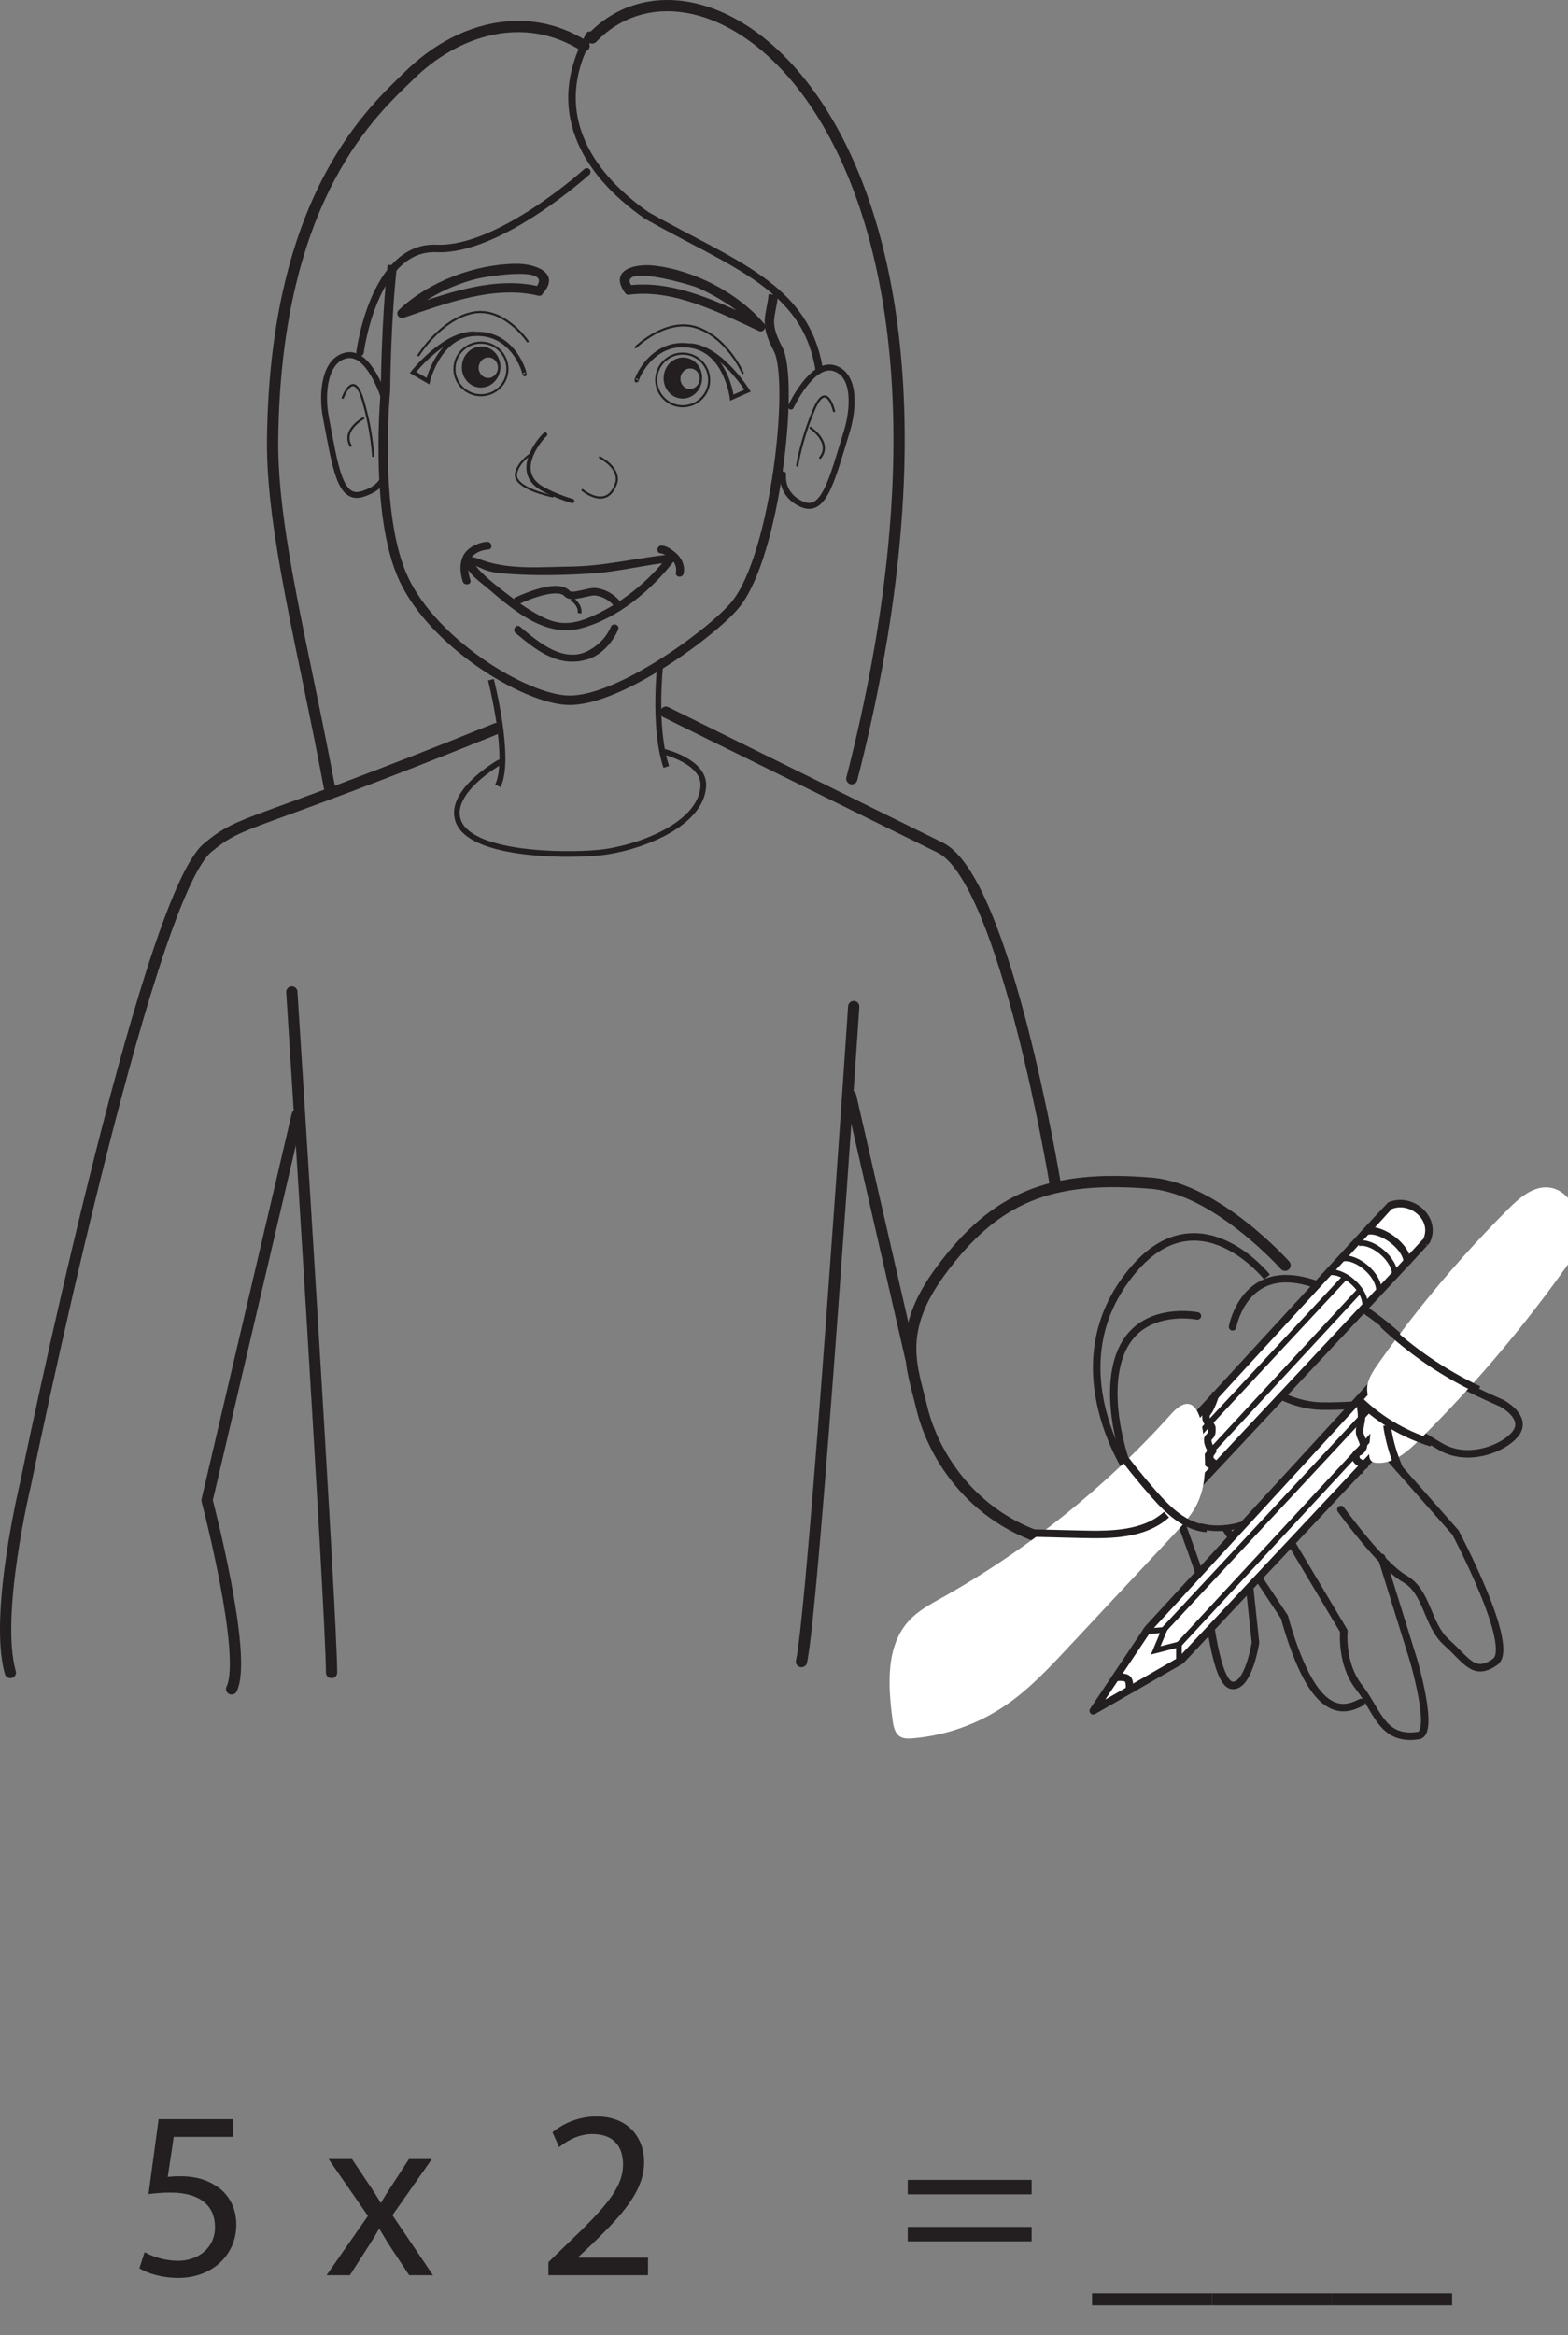 <?xml version="1.0" encoding="UTF-8"?>
<svg xmlns="http://www.w3.org/2000/svg" xmlns:xlink="http://www.w3.org/1999/xlink" width="209.044pt" height="311.177pt" viewBox="0 0 209.044 311.177" version="1.1">
<rect x="0" y="0" width="209.044" height="311.177" fill="#808080" stroke="none"/>
<defs>
<g>
<symbol overflow="visible" id="glyph0-0">
<path style="stroke:none;" d="M 0 0 L 16 0 L 16 -22.406 L 0 -22.406 Z M 8 -12.641 L 2.562 -20.797 L 13.438 -20.797 Z M 8.953 -11.203 L 14.406 -19.359 L 14.406 -3.047 Z M 2.562 -1.594 L 8 -9.766 L 13.438 -1.594 Z M 1.594 -19.359 L 7.047 -11.203 L 1.594 -3.047 Z M 1.594 -19.359 "/>
</symbol>
<symbol overflow="visible" id="glyph0-1">
<path style="stroke:none;" d=""/>
</symbol>
<symbol overflow="visible" id="glyph0-2">
<path style="stroke:none;" d="M 13.859 -20.797 L 3.906 -20.797 L 2.562 -10.812 C 3.328 -10.906 4.25 -11.016 5.469 -11.016 C 9.594 -11.016 11.422 -9.125 11.422 -6.438 C 11.453 -3.641 9.156 -1.922 6.531 -1.922 C 4.609 -1.922 2.906 -2.562 2.047 -3.078 L 1.344 -0.922 C 2.375 -0.281 4.25 0.359 6.531 0.359 C 11.047 0.359 14.266 -2.688 14.266 -6.75 C 14.266 -9.344 12.922 -11.172 11.297 -12.062 C 10.016 -12.859 8.453 -13.188 6.812 -13.188 C 6.047 -13.188 5.594 -13.156 5.125 -13.094 L 5.922 -18.438 L 13.859 -18.438 Z M 13.859 -20.797 "/>
</symbol>
<symbol overflow="visible" id="glyph0-3">
<path style="stroke:none;" d="M 0.516 -15.484 L 5.766 -7.906 L 0.25 0 L 3.359 0 L 5.594 -3.484 C 6.203 -4.422 6.719 -5.25 7.234 -6.172 L 7.297 -6.172 C 7.844 -5.25 8.359 -4.391 8.953 -3.484 L 11.266 0 L 14.438 0 L 9.031 -8 L 14.297 -15.484 L 11.234 -15.484 L 9.094 -12.188 C 8.547 -11.359 8.031 -10.562 7.516 -9.656 L 7.453 -9.656 C 6.938 -10.531 6.469 -11.297 5.859 -12.156 L 3.641 -15.484 Z M 0.516 -15.484 "/>
</symbol>
<symbol overflow="visible" id="glyph0-4">
<path style="stroke:none;" d="M 14.719 0 L 14.719 -2.344 L 5.406 -2.344 L 5.406 -2.406 L 7.047 -3.938 C 11.422 -8.156 14.203 -11.266 14.203 -15.109 C 14.203 -18.078 12.312 -21.156 7.844 -21.156 C 5.469 -21.156 3.391 -20.219 1.984 -19.047 L 2.875 -17.062 C 3.844 -17.859 5.406 -18.812 7.297 -18.812 C 10.406 -18.812 11.391 -16.859 11.391 -14.75 C 11.391 -11.609 8.953 -8.922 3.641 -3.875 L 1.438 -1.734 L 1.438 0 Z M 14.719 0 "/>
</symbol>
<symbol overflow="visible" id="glyph0-5">
<path style="stroke:none;" d="M 17.797 -10.781 L 17.797 -12.703 L 1.281 -12.703 L 1.281 -10.781 Z M 17.797 -4.516 L 17.797 -6.438 L 1.281 -6.438 L 1.281 -4.516 Z M 17.797 -4.516 "/>
</symbol>
<symbol overflow="visible" id="glyph0-6">
<path style="stroke:none;" d="M 0 2.406 L 0 4 L 16 4 L 16 2.406 Z M 0 2.406 "/>
</symbol>
</g>
<clipPath id="clip1">
  <path d="M 145 161 L 209.043 161 L 209.043 229 L 145 229 Z M 145 161 "/>
</clipPath>
<clipPath id="clip2">
  <path d="M 194 160 L 209.043 160 L 209.043 176 L 194 176 Z M 194 160 "/>
</clipPath>
<clipPath id="clip3">
  <path d="M 182 158 L 209.043 158 L 209.043 195 L 182 195 Z M 182 158 "/>
</clipPath>
<clipPath id="clip4">
  <path d="M 170 162 L 209.043 162 L 209.043 200 L 170 200 Z M 170 162 "/>
</clipPath>
</defs>
<g id="surface1">
<g style="fill:rgb(13.73%,12.16%,12.549%);fill-opacity:1;">
  <use xlink:href="#glyph0-1" x="3.672" y="303.177"/>
  <use xlink:href="#glyph0-1" x="10.456" y="303.177"/>
  <use xlink:href="#glyph0-2" x="17.24" y="303.177"/>
  <use xlink:href="#glyph0-1" x="33.656" y="303.177"/>
</g>
<g style="fill:rgb(13.73%,12.16%,12.549%);fill-opacity:1;">
  <use xlink:href="#glyph0-3" x="43.288" y="303.177"/>
  <use xlink:href="#glyph0-1" x="58.104" y="303.177"/>
  <use xlink:href="#glyph0-1" x="64.888" y="303.177"/>
  <use xlink:href="#glyph0-4" x="71.672" y="303.177"/>
</g>
<g style="fill:rgb(13.73%,12.16%,12.549%);fill-opacity:1;">
  <use xlink:href="#glyph0-1" x="112.952" y="303.177"/>
  <use xlink:href="#glyph0-5" x="119.736" y="303.177"/>
  <use xlink:href="#glyph0-1" x="138.808" y="303.177"/>
  <use xlink:href="#glyph0-6" x="145.592" y="303.177"/>
  <use xlink:href="#glyph0-6" x="161.592" y="303.177"/>
  <use xlink:href="#glyph0-6" x="177.592" y="303.177"/>
</g>
<path style=" stroke:none;fill-rule:nonzero;fill:rgb(13.73%,12.16%,12.549%);fill-opacity:1;" d="M 83.336 39.039 C 81.117 35.953 84.652 35.102 87.164 35.387 C 92.555 36.004 98.348 38.977 101.895 43.152 C 102.281 43.613 101.742 44.375 101.18 44.109 C 95.949 41.68 89.836 38.492 83.91 39.266 C 83.121 39.367 82.926 38.145 83.719 38.035 C 89.918 37.234 96.184 40.418 101.637 42.961 C 101.398 43.281 101.156 43.602 100.926 43.922 C 98.898 41.535 96.059 39.746 93.254 38.438 C 92.164 37.922 81.938 34.973 84.305 38.266 C 84.77 38.91 83.797 39.691 83.336 39.039 "/>
<path style=" stroke:none;fill-rule:nonzero;fill:rgb(13.73%,12.16%,12.549%);fill-opacity:1;" d="M 71.332 38.418 C 74.137 35.297 64.859 36.84 63.688 37.121 C 60.215 37.957 56.574 39.785 53.965 42.254 C 53.75 41.902 53.535 41.547 53.332 41.203 C 59.082 39.25 65.77 36.684 71.906 38.18 C 72.668 38.363 72.531 39.594 71.77 39.406 C 65.859 37.965 59.375 40.457 53.828 42.336 C 53.152 42.566 52.668 41.781 53.191 41.285 C 57.211 37.48 63.352 35.199 68.832 35.145 C 71.262 35.117 74.867 36.332 72.332 39.16 C 71.801 39.75 70.797 39.016 71.332 38.418 "/>
<path style="fill:none;stroke-width:1.25;stroke-linecap:butt;stroke-linejoin:miter;stroke:rgb(13.73%,12.16%,12.549%);stroke-opacity:1;stroke-miterlimit:4;" d="M -0.002 0.002 C -0.853 -7.42 -0.908 -16.651 -0.908 -16.651 C -0.908 -16.651 -2.521 -33.201 1.53 -41.83 C 5.584 -50.451 17.733 -57.811 23.455 -57.959 C 30.237 -58.147 42.846 -48.78 45.752 -45.205 C 51.096 -38.627 53.643 -15.362 51.42 -11.155 C 49.502 -7.526 50.49 -6.955 50.791 -3.912 " transform="matrix(1,0,0,-1,52.306,35.349)"/>
<path style="fill:none;stroke-width:0.79;stroke-linecap:butt;stroke-linejoin:miter;stroke:rgb(13.73%,12.16%,12.549%);stroke-opacity:1;stroke-miterlimit:4;" d="M -0.001 -0.001 C -0.001 -0.001 2.718 -10.572 0.917 -14.146 " transform="matrix(1,0,0,-1,65.45,90.573)"/>
<path style="fill:none;stroke-width:0.79;stroke-linecap:butt;stroke-linejoin:miter;stroke:rgb(13.73%,12.16%,12.549%);stroke-opacity:1;stroke-miterlimit:4;" d="M 0.002 0.001 C 0.002 0.001 -1.037 -8.609 0.771 -14.027 " transform="matrix(1,0,0,-1,88.057,88.169)"/>
<path style="fill:none;stroke-width:0.79;stroke-linecap:round;stroke-linejoin:round;stroke:rgb(13.73%,12.16%,12.549%);stroke-opacity:1;stroke-miterlimit:4;" d="M -0.001 -0 C -0.001 -0 2.773 5.98 5.722 5.129 C 8.675 4.293 8.378 -0.313 7.437 -3.356 C 5.449 -9.828 4.398 -14.301 1.464 -13.008 C -1.454 -11.711 -1.036 -9.02 -1.036 -9.02 " transform="matrix(1,0,0,-1,105.446,54.183)"/>
<path style="fill:none;stroke-width:0.296;stroke-linecap:round;stroke-linejoin:round;stroke:rgb(13.73%,12.16%,12.549%);stroke-opacity:1;stroke-miterlimit:4;" d="M -0.002 0.001 C -0.002 0.001 -0.97 4.274 -2.701 0.149 C -4.435 -3.968 -4.908 -7.253 -4.908 -7.253 " transform="matrix(1,0,0,-1,111.193,54.782)"/>
<path style="fill:none;stroke-width:0.296;stroke-linecap:round;stroke-linejoin:round;stroke:rgb(13.73%,12.16%,12.549%);stroke-opacity:1;stroke-miterlimit:4;" d="M -0.002 -0.002 C -0.002 -0.002 2.901 -1.967 1.287 -3.982 " transform="matrix(1,0,0,-1,108.06,57.014)"/>
<path style="fill:none;stroke-width:0.79;stroke-linecap:butt;stroke-linejoin:miter;stroke:rgb(13.73%,12.16%,12.549%);stroke-opacity:1;stroke-miterlimit:4;" d="M -0 -0 C -0 -0 -1.91 6.23 -4.938 5.711 C -7.961 5.195 -8.364 0.597 -7.766 -2.532 C -6.496 -9.176 -5.922 -13.742 -2.883 -12.778 C 0.168 -11.813 -0.02 -10.094 -0.02 -10.094 " transform="matrix(1,0,0,-1,51.207,53.054)"/>
<path style="fill:none;stroke-width:0.296;stroke-linecap:butt;stroke-linejoin:miter;stroke:rgb(13.73%,12.16%,12.549%);stroke-opacity:1;stroke-miterlimit:4;" d="M -0.001 -0 C -0.001 -0 1.433 4.144 2.706 -0.145 C 3.98 -4.426 4.097 -7.75 4.097 -7.75 " transform="matrix(1,0,0,-1,45.657,53.117)"/>
<path style="fill:none;stroke-width:0.296;stroke-linecap:butt;stroke-linejoin:miter;stroke:rgb(13.73%,12.16%,12.549%);stroke-opacity:1;stroke-miterlimit:4;" d="M 0 0.001 C 0 0.001 -3.109 -1.639 -1.722 -3.827 " transform="matrix(1,0,0,-1,48.535,55.681)"/>
<path style=" stroke:none;fill-rule:nonzero;fill:rgb(13.73%,12.16%,12.549%);fill-opacity:1;" d="M 90.723 50.344 C 90.789 49.59 91.418 49.035 92.121 49.102 C 92.828 49.164 93.348 49.828 93.266 50.574 C 93.207 51.336 92.578 51.887 91.875 51.824 C 91.168 51.766 90.645 51.098 90.723 50.344 M 88.488 50.141 C 88.344 51.648 89.375 52.973 90.789 53.102 C 92.207 53.234 93.461 52.113 93.594 50.613 C 93.738 49.102 92.699 47.777 91.289 47.648 C 89.875 47.516 88.621 48.633 88.488 50.141 "/>
<path style="fill:none;stroke-width:0.284;stroke-linecap:butt;stroke-linejoin:miter;stroke:rgb(13.73%,12.16%,12.549%);stroke-opacity:1;stroke-miterlimit:4;" d="M -0.002 0.002 C -0.17 -1.932 1.26 -3.639 3.201 -3.815 C 5.139 -3.987 6.858 -2.576 7.033 -0.647 C 7.201 1.291 5.776 2.994 3.842 3.177 C 1.893 3.353 0.182 1.927 -0.002 0.002 Z M -0.002 0.002 " transform="matrix(1,0,0,-1,87.498,50.31)"/>
<path style=" stroke:none;fill-rule:nonzero;fill:rgb(13.73%,12.16%,12.549%);fill-opacity:1;" d="M 63.82 48.879 C 63.895 48.125 64.531 47.57 65.227 47.633 C 65.93 47.699 66.449 48.359 66.379 49.109 C 66.309 49.871 65.684 50.426 64.973 50.359 C 64.27 50.297 63.754 49.629 63.82 48.879 M 61.586 48.676 C 61.449 50.184 62.48 51.504 63.895 51.637 C 65.309 51.766 66.566 50.648 66.703 49.148 C 66.844 47.633 65.805 46.309 64.391 46.18 C 62.977 46.051 61.723 47.168 61.586 48.676 "/>
<path style="fill:none;stroke-width:0.284;stroke-linecap:butt;stroke-linejoin:miter;stroke:rgb(13.73%,12.16%,12.549%);stroke-opacity:1;stroke-miterlimit:4;" d="M 0.001 0.001 C -0.171 -1.925 1.259 -3.632 3.2 -3.807 C 5.146 -3.983 6.865 -2.565 7.036 -0.639 C 7.212 1.298 5.783 3.001 3.841 3.181 C 1.896 3.357 0.177 1.935 0.001 0.001 Z M 0.001 0.001 " transform="matrix(1,0,0,-1,60.6,48.849)"/>
<path style="fill:none;stroke-width:0.284;stroke-linecap:round;stroke-linejoin:round;stroke:rgb(13.73%,12.16%,12.549%);stroke-opacity:1;stroke-miterlimit:4;" d="M 0.001 0.001 C 0.001 0.001 4.079 4.033 8.216 2.603 C 12.27 1.2 14.266 -3.421 14.266 -3.421 " transform="matrix(1,0,0,-1,84.749,46.271)"/>
<path style="fill:none;stroke-width:0.567;stroke-linecap:butt;stroke-linejoin:miter;stroke:rgb(13.73%,12.16%,12.549%);stroke-opacity:1;stroke-miterlimit:4;" d="M 0.001 -0 C 0.38 -0.926 -1.003 5.84 -6.902 5.277 C -11.452 4.84 -12.816 -0.989 -12.816 -0.989 L -14.804 0.164 C -14.804 0.164 -10.577 5.558 -6.495 5.336 " transform="matrix(1,0,0,-1,69.866,49.797)"/>
<path style="fill:none;stroke-width:0.567;stroke-linecap:butt;stroke-linejoin:miter;stroke:rgb(13.73%,12.16%,12.549%);stroke-opacity:1;stroke-miterlimit:4;" d="M 0 -0 C -0.472 -0.879 1.641 5.691 7.434 4.492 C 11.91 3.566 12.633 -2.367 12.633 -2.367 L 14.731 -1.446 C 14.731 -1.446 11.117 4.371 7.039 4.593 " transform="matrix(1,0,0,-1,84.937,50.617)"/>
<path style="fill:none;stroke-width:0.284;stroke-linecap:round;stroke-linejoin:round;stroke:rgb(13.73%,12.16%,12.549%);stroke-opacity:1;stroke-miterlimit:4;" d="M 0.002 0.001 C 0.002 0.001 -3.194 4.751 -7.459 3.778 C -11.647 2.829 -14.549 -1.855 -14.549 -1.855 " transform="matrix(1,0,0,-1,70.342,45.485)"/>
<path style="fill:none;stroke-width:0.75;stroke-linecap:round;stroke-linejoin:round;stroke:rgb(13.73%,12.16%,12.549%);stroke-opacity:1;stroke-miterlimit:4;" d="M -0 -0 C -0 -0 -6.762 -3.805 -5.532 -7.696 C -4.09 -12.27 8.176 -12.512 13.23 -12.031 C 18.277 -11.547 26.933 -8.418 27.176 -3.125 C 27.32 0.144 21.883 1.437 21.883 1.437 " transform="matrix(1,0,0,-1,66.59,101.59)"/>
<path style="fill:none;stroke-width:1.5;stroke-linecap:round;stroke-linejoin:round;stroke:rgb(13.73%,12.16%,12.549%);stroke-opacity:1;stroke-miterlimit:4;" d="M -0.001 -0.002 C 29.932 -14.787 29.718 -14.681 36.561 -18.045 C 45.225 -22.295 51.917 -62.947 51.917 -62.947 " transform="matrix(1,0,0,-1,88.778,94.901)"/>
<path style="fill:none;stroke-width:1.5;stroke-linecap:round;stroke-linejoin:round;stroke:rgb(13.73%,12.16%,12.549%);stroke-opacity:1;stroke-miterlimit:4;" d="M 0 -0.002 C -33.625 -13.599 -33.64 -11.873 -38.472 -15.857 C -46.804 -22.709 -62.765 -100.646 -62.765 -100.646 C -62.765 -100.646 -66.98 -118.127 -64.793 -125.783 " transform="matrix(1,0,0,-1,66.172,97.088)"/>
<path style="fill:none;stroke-width:0.567;stroke-linecap:round;stroke-linejoin:round;stroke:rgb(13.73%,12.16%,12.549%);stroke-opacity:1;stroke-miterlimit:4;" d="M -0 -0.002 C -0.344 -0.295 -1.235 -1.322 -1.781 -2.564 C -2.465 -4.123 -2.582 -5.955 -0.395 -7.201 C 1.472 -8.263 3.613 -8.861 3.613 -8.861 " transform="matrix(1,0,0,-1,72.68,57.901)"/>
<path style="fill:none;stroke-width:0.284;stroke-linecap:round;stroke-linejoin:round;stroke:rgb(13.73%,12.16%,12.549%);stroke-opacity:1;stroke-miterlimit:4;" d="M 0.002 -0.002 C 0.002 -0.002 -5.014 0.998 -4.905 2.916 C -4.905 2.916 -4.83 4.354 -2.826 5.694 " transform="matrix(1,0,0,-1,73.678,66.139)"/>
<path style="fill:none;stroke-width:0.284;stroke-linecap:round;stroke-linejoin:round;stroke:rgb(13.73%,12.16%,12.549%);stroke-opacity:1;stroke-miterlimit:4;" d="M 0.001 0.001 C 0.001 0.001 3.372 -2.854 4.552 1.114 C 4.493 1.056 5.165 2.747 2.321 4.368 " transform="matrix(1,0,0,-1,77.656,65.31)"/>
<path style="fill:none;stroke-width:1.5;stroke-linecap:round;stroke-linejoin:round;stroke:rgb(13.73%,12.16%,12.549%);stroke-opacity:1;stroke-miterlimit:4;" d="M 0.002 0 C 0.002 0 5.299 -83.035 5.299 -90.691 " transform="matrix(1,0,0,-1,38.904,132.18)"/>
<path style="fill:none;stroke-width:1.5;stroke-linecap:round;stroke-linejoin:round;stroke:rgb(13.73%,12.16%,12.549%);stroke-opacity:1;stroke-miterlimit:4;" d="M 0.001 0.001 C 0.001 0.001 -5.335 -80.058 -6.964 -87.281 " transform="matrix(1,0,0,-1,113.815,134.13)"/>
<path style="fill:none;stroke-width:1.5;stroke-linecap:round;stroke-linejoin:round;stroke:rgb(13.73%,12.16%,12.549%);stroke-opacity:1;stroke-miterlimit:4;" d="M 0 0.001 L 8.02 -34.964 " transform="matrix(1,0,0,-1,113.406,146.017)"/>
<path style="fill:none;stroke-width:1;stroke-linecap:round;stroke-linejoin:round;stroke:rgb(13.73%,12.16%,12.549%);stroke-opacity:1;stroke-miterlimit:4;" d="M -0.001 -0.001 C -0.001 -0.001 1.163 6.656 7.46 6.417 C 13.757 6.167 22.214 -0.817 24.136 -3.407 C 26.066 -5.993 35.812 -10.141 35.812 -10.141 C 35.812 -10.141 38.863 -11.692 38.042 -13.688 C 37.226 -15.692 31.851 -18.333 27.812 -16.009 C 23.781 -13.688 18.999 -10.196 18.999 -10.196 C 18.999 -10.196 15.12 -10.633 11.8 -10.559 C 8.484 -10.485 5.761 -8.833 5.761 -8.833 " transform="matrix(1,0,0,-1,164.329,176.804)"/>
<path style="fill:none;stroke-width:1;stroke-linecap:round;stroke-linejoin:round;stroke:rgb(13.73%,12.16%,12.549%);stroke-opacity:1;stroke-miterlimit:4;" d="M 0 0.001 C 0 0.001 -5.301 1.064 -8.547 -2.276 C -11.789 -5.608 -11.785 -12.21 -9.695 -18.991 C -7.605 -25.78 -2.383 -26.952 -2.383 -26.952 C -2.383 -26.952 0.727 -35.257 1.129 -37.237 C 1.528 -39.21 2.434 -48.956 4.621 -49.225 C 6.817 -49.503 7.746 -43.526 7.746 -43.526 L 6.961 -36.151 " transform="matrix(1,0,0,-1,159.633,175.353)"/>
<path style="fill:none;stroke-width:0.75;stroke-linecap:round;stroke-linejoin:round;stroke:rgb(13.73%,12.16%,12.549%);stroke-opacity:1;stroke-miterlimit:4;" d="M 0.001 -0.002 C 0.001 -0.002 3.525 -1.135 7.751 1.229 C 11.982 3.592 15.181 4.998 15.181 4.998 " transform="matrix(1,0,0,-1,160.139,203.373)"/>
<path style="fill:none;stroke-width:1;stroke-linecap:round;stroke-linejoin:round;stroke:rgb(13.73%,12.16%,12.549%);stroke-opacity:1;stroke-miterlimit:4;" d="M 0.001 0 L 7.786 -11.75 C 7.786 -11.75 9.267 -17.519 11.439 -20.844 C 14.31 -25.261 17.017 -23.562 18.017 -23.117 " transform="matrix(1,0,0,-1,163.46,203.735)"/>
<path style="fill:none;stroke-width:1;stroke-linecap:round;stroke-linejoin:round;stroke:rgb(13.73%,12.16%,12.549%);stroke-opacity:1;stroke-miterlimit:4;" d="M -0.001 0.001 L 8.718 -14.628 C 8.718 -14.628 8.277 -18.968 10.742 -22.1 C 13.218 -25.229 13.781 -29.28 18.667 -28.534 C 20.851 -28.206 18.019 -18.546 18.019 -18.546 L 13.745 -4.811 " transform="matrix(1,0,0,-1,170.446,202.728)"/>
<path style="fill:none;stroke-width:1;stroke-linecap:round;stroke-linejoin:round;stroke:rgb(13.73%,12.16%,12.549%);stroke-opacity:1;stroke-miterlimit:4;" d="M -0.002 -0.001 C -0.002 -0.001 5.389 -7.466 8.483 -9.216 C 11.592 -10.969 11.432 -15.337 14.108 -17.727 C 16.783 -20.106 17.721 -22.305 20.561 -20.309 C 23.397 -18.325 15.268 -3.059 15.268 -3.059 L 1.971 12.011 " transform="matrix(1,0,0,-1,178.763,201.14)"/>
<path style="fill:none;stroke-width:1.5;stroke-linecap:round;stroke-linejoin:round;stroke:rgb(13.73%,12.16%,12.549%);stroke-opacity:1;stroke-miterlimit:4;" d="M -0.001 -0.001 C -0.001 -0.001 -9.106 10.198 -17.848 10.933 C -31.282 12.054 -38.61 9.113 -45.895 -0.727 C -51.942 -8.891 -49.684 -13.673 -48.438 -18.938 C -46.985 -25.134 -41.524 -34.602 -29.505 -37.149 C -24.813 -38.145 -18.419 -31.688 -18.419 -31.688 " transform="matrix(1,0,0,-1,171.321,168.597)"/>
<path style="fill:none;stroke-width:1.5;stroke-linecap:round;stroke-linejoin:round;stroke:rgb(13.73%,12.16%,12.549%);stroke-opacity:1;stroke-miterlimit:4;" d="M 0.001 0 L -12.023 -51.355 C -12.023 -51.355 -6.562 -72.121 -8.745 -76.488 " transform="matrix(1,0,0,-1,39.624,148.563)"/>
<path style="fill:none;stroke-width:1.5;stroke-linecap:round;stroke-linejoin:round;stroke:rgb(13.73%,12.16%,12.549%);stroke-opacity:1;stroke-miterlimit:4;" d="M -0.002 -0.002 C 15.666 16.393 56.459 -13.478 34.612 -98.709 " transform="matrix(1,0,0,-1,78.955,5.057)"/>
<path style="fill:none;stroke-width:1;stroke-linecap:round;stroke-linejoin:round;stroke:rgb(13.73%,12.16%,12.549%);stroke-opacity:1;stroke-miterlimit:4;" d="M 0.002 -0.001 C -5.459 -9.833 -0.729 -18.208 7.65 -24.036 C 19.306 -30.591 28.775 -33.505 30.596 -44.435 " transform="matrix(1,0,0,-1,78.596,4.694)"/>
<path style="fill:none;stroke-width:1;stroke-linecap:round;stroke-linejoin:round;stroke:rgb(13.73%,12.16%,12.549%);stroke-opacity:1;stroke-miterlimit:4;" d="M -0.002 -0.002 C -0.002 -0.002 -11.662 -10.564 -20.033 -10.205 C -28.412 -9.834 -30.232 -24.041 -30.232 -24.041 " transform="matrix(1,0,0,-1,78.232,22.901)"/>
<path style="fill:none;stroke-width:1.5;stroke-linecap:round;stroke-linejoin:round;stroke:rgb(13.73%,12.16%,12.549%);stroke-opacity:1;stroke-miterlimit:4;" d="M 0.002 -0.002 C -8.014 5.033 -17.115 2.158 -23.315 -3.947 C -27.823 -8.4 -41.17 -19.744 -41.526 -52.47 C -41.651 -64.697 -37.342 -80.525 -33.877 -99.197 " transform="matrix(1,0,0,-1,77.869,6.115)"/>
<path style="fill:none;stroke-width:1;stroke-linecap:butt;stroke-linejoin:miter;stroke:rgb(13.73%,12.16%,12.549%);stroke-opacity:1;stroke-miterlimit:4;" d="M 0.001 0.001 C 0.001 0.001 -9.05 11.384 -17.878 0.88 C -28.725 -12.018 -17.878 -26.96 -17.878 -26.96 " transform="matrix(1,0,0,-1,168.909,170.15)"/>
<path style=" stroke:none;fill-rule:nonzero;fill:rgb(13.73%,12.16%,12.549%);fill-opacity:1;" d="M 64.922 72.195 C 64.094 72.25 63.273 72.586 62.609 73.066 C 61.188 74.094 61.211 75.961 61.688 77.473 C 61.883 78.102 62.91 77.93 62.707 77.297 C 62.297 76 62.18 74.508 63.488 73.715 C 63.961 73.426 64.547 73.254 65.098 73.219 C 65.77 73.176 65.578 72.152 64.922 72.195 "/>
<path style=" stroke:none;fill-rule:nonzero;fill:rgb(13.73%,12.16%,12.549%);fill-opacity:1;" d="M 89.391 73.879 C 84.949 74.32 80.641 75.438 76.148 75.492 C 72.035 75.539 67.625 76.02 63.742 74.434 C 63.109 74.172 61.805 74.008 62.043 75.109 C 62.328 76.441 64.184 77.672 65.137 78.492 C 68.562 81.43 72.762 84.977 77.484 83.719 C 82.355 82.422 86.871 78.641 89.906 74.691 C 90.312 74.156 89.461 73.566 89.055 74.094 C 86.484 77.445 82.969 80.289 79.133 82.031 C 76.727 83.125 74.844 83.43 72.508 82.309 C 70.453 81.32 68.57 79.91 66.785 78.508 C 65.504 77.504 64.176 76.422 63.188 75.117 C 62.957 74.809 62.68 75.18 63.125 75.312 C 63.594 75.449 64.043 75.691 64.496 75.875 C 65.66 76.355 67.031 76.422 68.266 76.504 C 71.762 76.734 75.387 76.637 78.875 76.418 C 82.473 76.188 85.984 75.258 89.57 74.902 C 90.238 74.836 90.051 73.816 89.391 73.879 "/>
<path style=" stroke:none;fill-rule:nonzero;fill:rgb(13.73%,12.16%,12.549%);fill-opacity:1;" d="M 88.094 73.73 C 88.406 73.734 88.977 74.105 89.297 74.352 C 89.934 74.832 90.258 75.512 90.113 76.305 C 89.988 76.965 91.027 77.055 91.148 76.402 C 91.348 75.336 90.887 74.355 90.082 73.664 C 89.609 73.25 88.855 72.711 88.191 72.695 C 87.527 72.684 87.43 73.719 88.094 73.73 "/>
<path style=" stroke:none;fill-rule:nonzero;fill:rgb(13.73%,12.16%,12.549%);fill-opacity:1;" d="M 81.441 83.523 C 80.875 84.875 79.805 85.957 78.539 86.656 C 75.188 88.512 71.742 85.535 69.34 83.512 C 68.832 83.082 68.242 83.938 68.754 84.363 C 71.531 86.703 74.492 89.008 78.312 87.867 C 80.148 87.32 81.688 85.613 82.414 83.883 C 82.672 83.266 81.699 82.906 81.441 83.523 "/>
<path style="fill:none;stroke-width:1;stroke-linecap:butt;stroke-linejoin:miter;stroke:rgb(13.73%,12.16%,12.549%);stroke-opacity:1;stroke-miterlimit:4;" d="M 0.001 -0.001 C 0.001 -0.001 5.466 2.71 6.911 1.038 C 7.474 0.39 9.763 1.425 10.712 1.3 C 12.876 0.999 13.822 -0.692 13.822 -0.692 " transform="matrix(1,0,0,-1,68.729,80.159)"/>
<path style="fill:none;stroke-width:0.5;stroke-linecap:butt;stroke-linejoin:miter;stroke:rgb(13.73%,12.16%,12.549%);stroke-opacity:1;stroke-miterlimit:4;" d="M 0.001 -0.001 C 0.001 -0.001 1.298 -0.907 1.04 -1.942 " transform="matrix(1,0,0,-1,76.202,79.769)"/>
<path style=" stroke:none;fill-rule:nonzero;fill:rgb(100%,100%,100%);fill-opacity:1;" d="M 145.75 227.965 L 153.082 217.012 C 153.082 217.012 203.238 162.387 203.332 162.336 C 206.152 161.121 209.617 164.016 208.227 166.988 C 208.395 166.953 157.414 221.27 157.414 221.27 Z M 145.75 227.965 "/>
<g clip-path="url(#clip1)" clip-rule="nonzero">
<path style="fill:none;stroke-width:1;stroke-linecap:butt;stroke-linejoin:round;stroke:rgb(13.73%,12.16%,12.549%);stroke-opacity:1;stroke-miterlimit:4;" d="M 0 -0.002 L 7.332 10.951 C 7.332 10.951 57.489 65.576 57.582 65.627 C 60.403 66.842 63.867 63.947 62.477 60.975 C 62.645 61.01 11.664 6.694 11.664 6.694 Z M 0 -0.002 " transform="matrix(1,0,0,-1,145.75,227.963)"/>
</g>
<path style="fill:none;stroke-width:0.75;stroke-linecap:butt;stroke-linejoin:miter;stroke:rgb(13.73%,12.16%,12.549%);stroke-opacity:1;stroke-miterlimit:4;" d="M 0 -0.001 L 2.789 0.214 L 1.641 -2.516 L 4.746 -1.72 L 4.742 -3.794 " transform="matrix(1,0,0,-1,152.433,217.405)"/>
<path style="fill:none;stroke-width:1;stroke-linecap:butt;stroke-linejoin:miter;stroke:rgb(13.73%,12.16%,12.549%);stroke-opacity:1;stroke-miterlimit:4;" d="M -0.002 0.001 C -0.002 0.001 1.119 0.169 1.506 -0.218 C 1.897 -0.604 1.698 -1.96 1.698 -1.96 " transform="matrix(1,0,0,-1,148.838,223.521)"/>
<path style="fill:none;stroke-width:0.75;stroke-linecap:butt;stroke-linejoin:miter;stroke:rgb(13.73%,12.16%,12.549%);stroke-opacity:1;stroke-miterlimit:4;" d="M -0.002 0.001 L 42.35 45.462 " transform="matrix(1,0,0,-1,155.107,217.224)"/>
<path style="fill:none;stroke-width:0.75;stroke-linecap:butt;stroke-linejoin:miter;stroke:rgb(13.73%,12.16%,12.549%);stroke-opacity:1;stroke-miterlimit:4;" d="M 0 -0.001 L 42.188 45.538 " transform="matrix(1,0,0,-1,157.179,219.124)"/>
<path style="fill:none;stroke-width:0.75;stroke-linecap:butt;stroke-linejoin:miter;stroke:rgb(13.73%,12.16%,12.549%);stroke-opacity:1;stroke-miterlimit:4;" d="M -0.001 -0.001 C 1.847 0.39 4.956 -2.137 4.859 -4.376 " transform="matrix(1,0,0,-1,195.169,171.234)"/>
<g clip-path="url(#clip2)" clip-rule="nonzero">
<path style="fill:none;stroke-width:1;stroke-linecap:butt;stroke-linejoin:miter;stroke:rgb(13.73%,12.16%,12.549%);stroke-opacity:1;stroke-miterlimit:4;" d="M 0 0.001 C 1.848 0.392 5.395 -2.124 5.297 -4.358 " transform="matrix(1,0,0,-1,200.371,165.708)"/>
</g>
<path style="fill:none;stroke-width:0.75;stroke-linecap:butt;stroke-linejoin:miter;stroke:rgb(13.73%,12.16%,12.549%);stroke-opacity:1;stroke-miterlimit:4;" d="M -0.002 0 C 1.85 0.391 4.959 -2.14 4.862 -4.375 " transform="matrix(1,0,0,-1,199.154,167.344)"/>
<path style="fill:none;stroke-width:0.75;stroke-linecap:butt;stroke-linejoin:miter;stroke:rgb(13.73%,12.16%,12.549%);stroke-opacity:1;stroke-miterlimit:4;" d="M -0.001 -0.001 C 1.847 0.39 4.96 -2.137 4.859 -4.376 " transform="matrix(1,0,0,-1,197.016,169.386)"/>
<path style="fill:none;stroke-width:1;stroke-linecap:butt;stroke-linejoin:miter;stroke:rgb(13.73%,12.16%,12.549%);stroke-opacity:1;stroke-miterlimit:4;" d="M -0.001 0.001 C 0.152 0.357 0.402 0.661 0.695 0.904 C 0.366 1.466 -0.286 1.357 -0.333 2.083 C -0.387 2.861 0.073 2.591 0.464 3.095 C 1.124 3.95 0.113 4.669 0.167 5.583 C 0.222 6.525 0.538 7.111 0.394 8.173 C 0.335 8.603 0.304 9.048 0.265 9.474 C 0.23 9.81 0.183 10.314 0.167 10.333 " transform="matrix(1,0,0,-1,181.091,196.259)"/>
<path style="fill-rule:nonzero;fill:rgb(100%,100%,100%);fill-opacity:1;stroke-width:1;stroke-linecap:butt;stroke-linejoin:round;stroke:rgb(13.73%,12.16%,12.549%);stroke-opacity:1;stroke-miterlimit:4;" d="M -0.002 0.001 L 7.334 10.95 C 7.334 10.95 57.487 65.575 57.584 65.626 C 60.405 66.841 63.866 63.95 62.479 60.974 C 62.643 61.009 11.662 6.693 11.662 6.693 Z M -0.002 0.001 " transform="matrix(1,0,0,-1,127.713,226.294)"/>
<path style="fill:none;stroke-width:0.75;stroke-linecap:butt;stroke-linejoin:miter;stroke:rgb(13.73%,12.16%,12.549%);stroke-opacity:1;stroke-miterlimit:4;" d="M -0.002 -0.002 L 2.787 0.213 L 1.643 -2.517 L 4.744 -1.72 L 4.741 -3.795 " transform="matrix(1,0,0,-1,134.396,215.737)"/>
<path style="fill:none;stroke-width:1;stroke-linecap:butt;stroke-linejoin:miter;stroke:rgb(13.73%,12.16%,12.549%);stroke-opacity:1;stroke-miterlimit:4;" d="M 0 0 C 0 0 1.117 0.168 1.504 -0.219 C 1.895 -0.605 1.7 -1.961 1.7 -1.961 " transform="matrix(1,0,0,-1,130.8,221.852)"/>
<path style="fill:none;stroke-width:0.75;stroke-linecap:butt;stroke-linejoin:miter;stroke:rgb(13.73%,12.16%,12.549%);stroke-opacity:1;stroke-miterlimit:4;" d="M 0 0 L 42.352 45.461 " transform="matrix(1,0,0,-1,137.07,215.555)"/>
<path style="fill:none;stroke-width:0.75;stroke-linecap:butt;stroke-linejoin:miter;stroke:rgb(13.73%,12.16%,12.549%);stroke-opacity:1;stroke-miterlimit:4;" d="M -0.002 -0.002 L 42.186 45.537 " transform="matrix(1,0,0,-1,139.142,217.455)"/>
<path style="fill:none;stroke-width:0.75;stroke-linecap:butt;stroke-linejoin:miter;stroke:rgb(13.73%,12.16%,12.549%);stroke-opacity:1;stroke-miterlimit:4;" d="M 0.001 -0.002 C 1.849 0.389 4.954 -2.138 4.861 -4.377 " transform="matrix(1,0,0,-1,177.132,169.565)"/>
<path style="fill:none;stroke-width:1;stroke-linecap:butt;stroke-linejoin:miter;stroke:rgb(13.73%,12.16%,12.549%);stroke-opacity:1;stroke-miterlimit:4;" d="M -0.002 0 C 1.85 0.391 5.397 -2.121 5.295 -4.359 " transform="matrix(1,0,0,-1,182.334,164.039)"/>
<path style="fill:none;stroke-width:0.75;stroke-linecap:butt;stroke-linejoin:miter;stroke:rgb(13.73%,12.16%,12.549%);stroke-opacity:1;stroke-miterlimit:4;" d="M 0 -0.001 C 1.848 0.39 4.961 -2.138 4.864 -4.376 " transform="matrix(1,0,0,-1,181.117,165.675)"/>
<path style="fill:none;stroke-width:0.75;stroke-linecap:butt;stroke-linejoin:miter;stroke:rgb(13.73%,12.16%,12.549%);stroke-opacity:1;stroke-miterlimit:4;" d="M 0.001 -0.002 C 1.849 0.389 4.958 -2.138 4.861 -4.377 " transform="matrix(1,0,0,-1,178.979,167.717)"/>
<path style="fill:none;stroke-width:1;stroke-linecap:butt;stroke-linejoin:miter;stroke:rgb(13.73%,12.16%,12.549%);stroke-opacity:1;stroke-miterlimit:4;" d="M -0.002 -0.001 C -0.248 0.413 -0.545 0.913 -1.092 0.949 C -0.849 0.687 -0.478 0.659 -0.232 0.898 C -0.853 1.273 -0.912 1.624 -0.783 2.331 C -0.623 2.261 -0.342 2.245 -0.185 2.156 C -0.666 2.55 -1.197 3.554 -1.092 4.171 C -1.064 4.324 -0.705 4.558 -0.603 4.831 C -0.545 4.988 -0.513 5.585 -0.572 5.73 C -0.83 6.331 -1.283 6.234 -1.334 6.984 C -1.373 7.546 -1.142 7.589 -0.892 8.027 C -0.564 8.597 -0.146 9.698 -0.002 10.359 " transform="matrix(1,0,0,-1,162.115,195.886)"/>
<path style=" stroke:none;fill-rule:nonzero;fill:rgb(100%,100%,100%);fill-opacity:1;" d="M 160.418 191.223 C 160.703 194.246 160.965 197.438 159.691 200.195 C 158.922 201.867 157.645 203.238 156.387 204.582 C 151.727 209.57 147.062 214.555 142.402 219.539 C 139.801 222.32 137.176 225.121 134.031 227.262 C 130.379 229.746 126.082 231.266 121.684 231.633 C 121.098 231.684 120.465 231.699 119.969 231.383 C 119.281 230.938 119.109 230.023 119 229.215 C 118.383 224.59 118.051 219.285 121.25 215.891 C 122.449 214.613 124.023 213.77 125.555 212.914 C 137.004 206.496 147.383 198.184 156.148 188.414 C 158.93 185.316 160.121 188.125 160.418 191.223 "/>
<path style="fill:none;stroke-width:1;stroke-linecap:butt;stroke-linejoin:miter;stroke:rgb(13.73%,12.16%,12.549%);stroke-opacity:1;stroke-miterlimit:10;" d="M -0.002 -0.002 C 2.596 -0.064 5.186 -0.131 7.78 -0.193 C 11.772 -0.295 16.186 -0.244 19.147 2.428 " transform="matrix(1,0,0,-1,136.373,204.252)"/>
<path style="fill:none;stroke-width:1;stroke-linecap:butt;stroke-linejoin:miter;stroke:rgb(13.73%,12.16%,12.549%);stroke-opacity:1;stroke-miterlimit:10;" d="M -0.001 0 C 1.652 -2.262 3.406 -4.453 5.257 -6.554 C 7.171 -8.734 9.464 -10.961 12.355 -11.183 " transform="matrix(1,0,0,-1,148.536,192.496)"/>
<g clip-path="url(#clip3)" clip-rule="nonzero">
<path style=" stroke:none;fill-rule:nonzero;fill:rgb(100%,100%,100%);fill-opacity:1;" d="M 182.805 189.094 C 182.844 190.66 182.477 192.215 182.531 193.781 C 182.543 194.086 182.582 194.418 182.793 194.641 C 182.992 194.848 183.293 194.906 183.578 194.926 C 185.758 195.074 187.617 193.457 189.172 191.922 C 197.238 183.93 204.531 175.16 210.922 165.777 C 211.086 165.535 211.254 165.285 211.309 165 C 211.375 164.656 211.277 164.305 211.176 163.973 C 210.438 161.512 209.195 158.656 206.656 158.258 C 204.543 157.926 202.656 159.523 201.145 161.035 C 196.883 165.289 192.867 169.793 189.125 174.512 C 187.223 176.906 185.395 179.359 183.637 181.863 C 181.223 185.301 182.703 185.41 182.805 189.094 "/>
</g>
<g clip-path="url(#clip4)" clip-rule="nonzero">
<path style="fill:none;stroke-width:1;stroke-linecap:butt;stroke-linejoin:miter;stroke:rgb(13.73%,12.16%,12.549%);stroke-opacity:1;stroke-miterlimit:10;" d="M 0.001 0.001 C 3.759 -3.561 8.087 -6.522 12.771 -8.733 " transform="matrix(1,0,0,-1,184.358,176.45)"/>
</g>
<path style="fill:none;stroke-width:1;stroke-linecap:butt;stroke-linejoin:miter;stroke:rgb(13.73%,12.16%,12.549%);stroke-opacity:1;stroke-miterlimit:10;" d="M 0 -0.002 C -3.765 1.151 -7.238 3.248 -10.004 6.053 " transform="matrix(1,0,0,-1,190.855,192.26)"/>
<path style="fill:none;stroke-width:1;stroke-linecap:butt;stroke-linejoin:miter;stroke:rgb(13.73%,12.16%,12.549%);stroke-opacity:1;stroke-miterlimit:10;" d="M -0.002 -0.002 C -0.861 1.901 -1.451 3.924 -1.748 5.994 " transform="matrix(1,0,0,-1,186.654,195.916)"/>
</g>
</svg>
